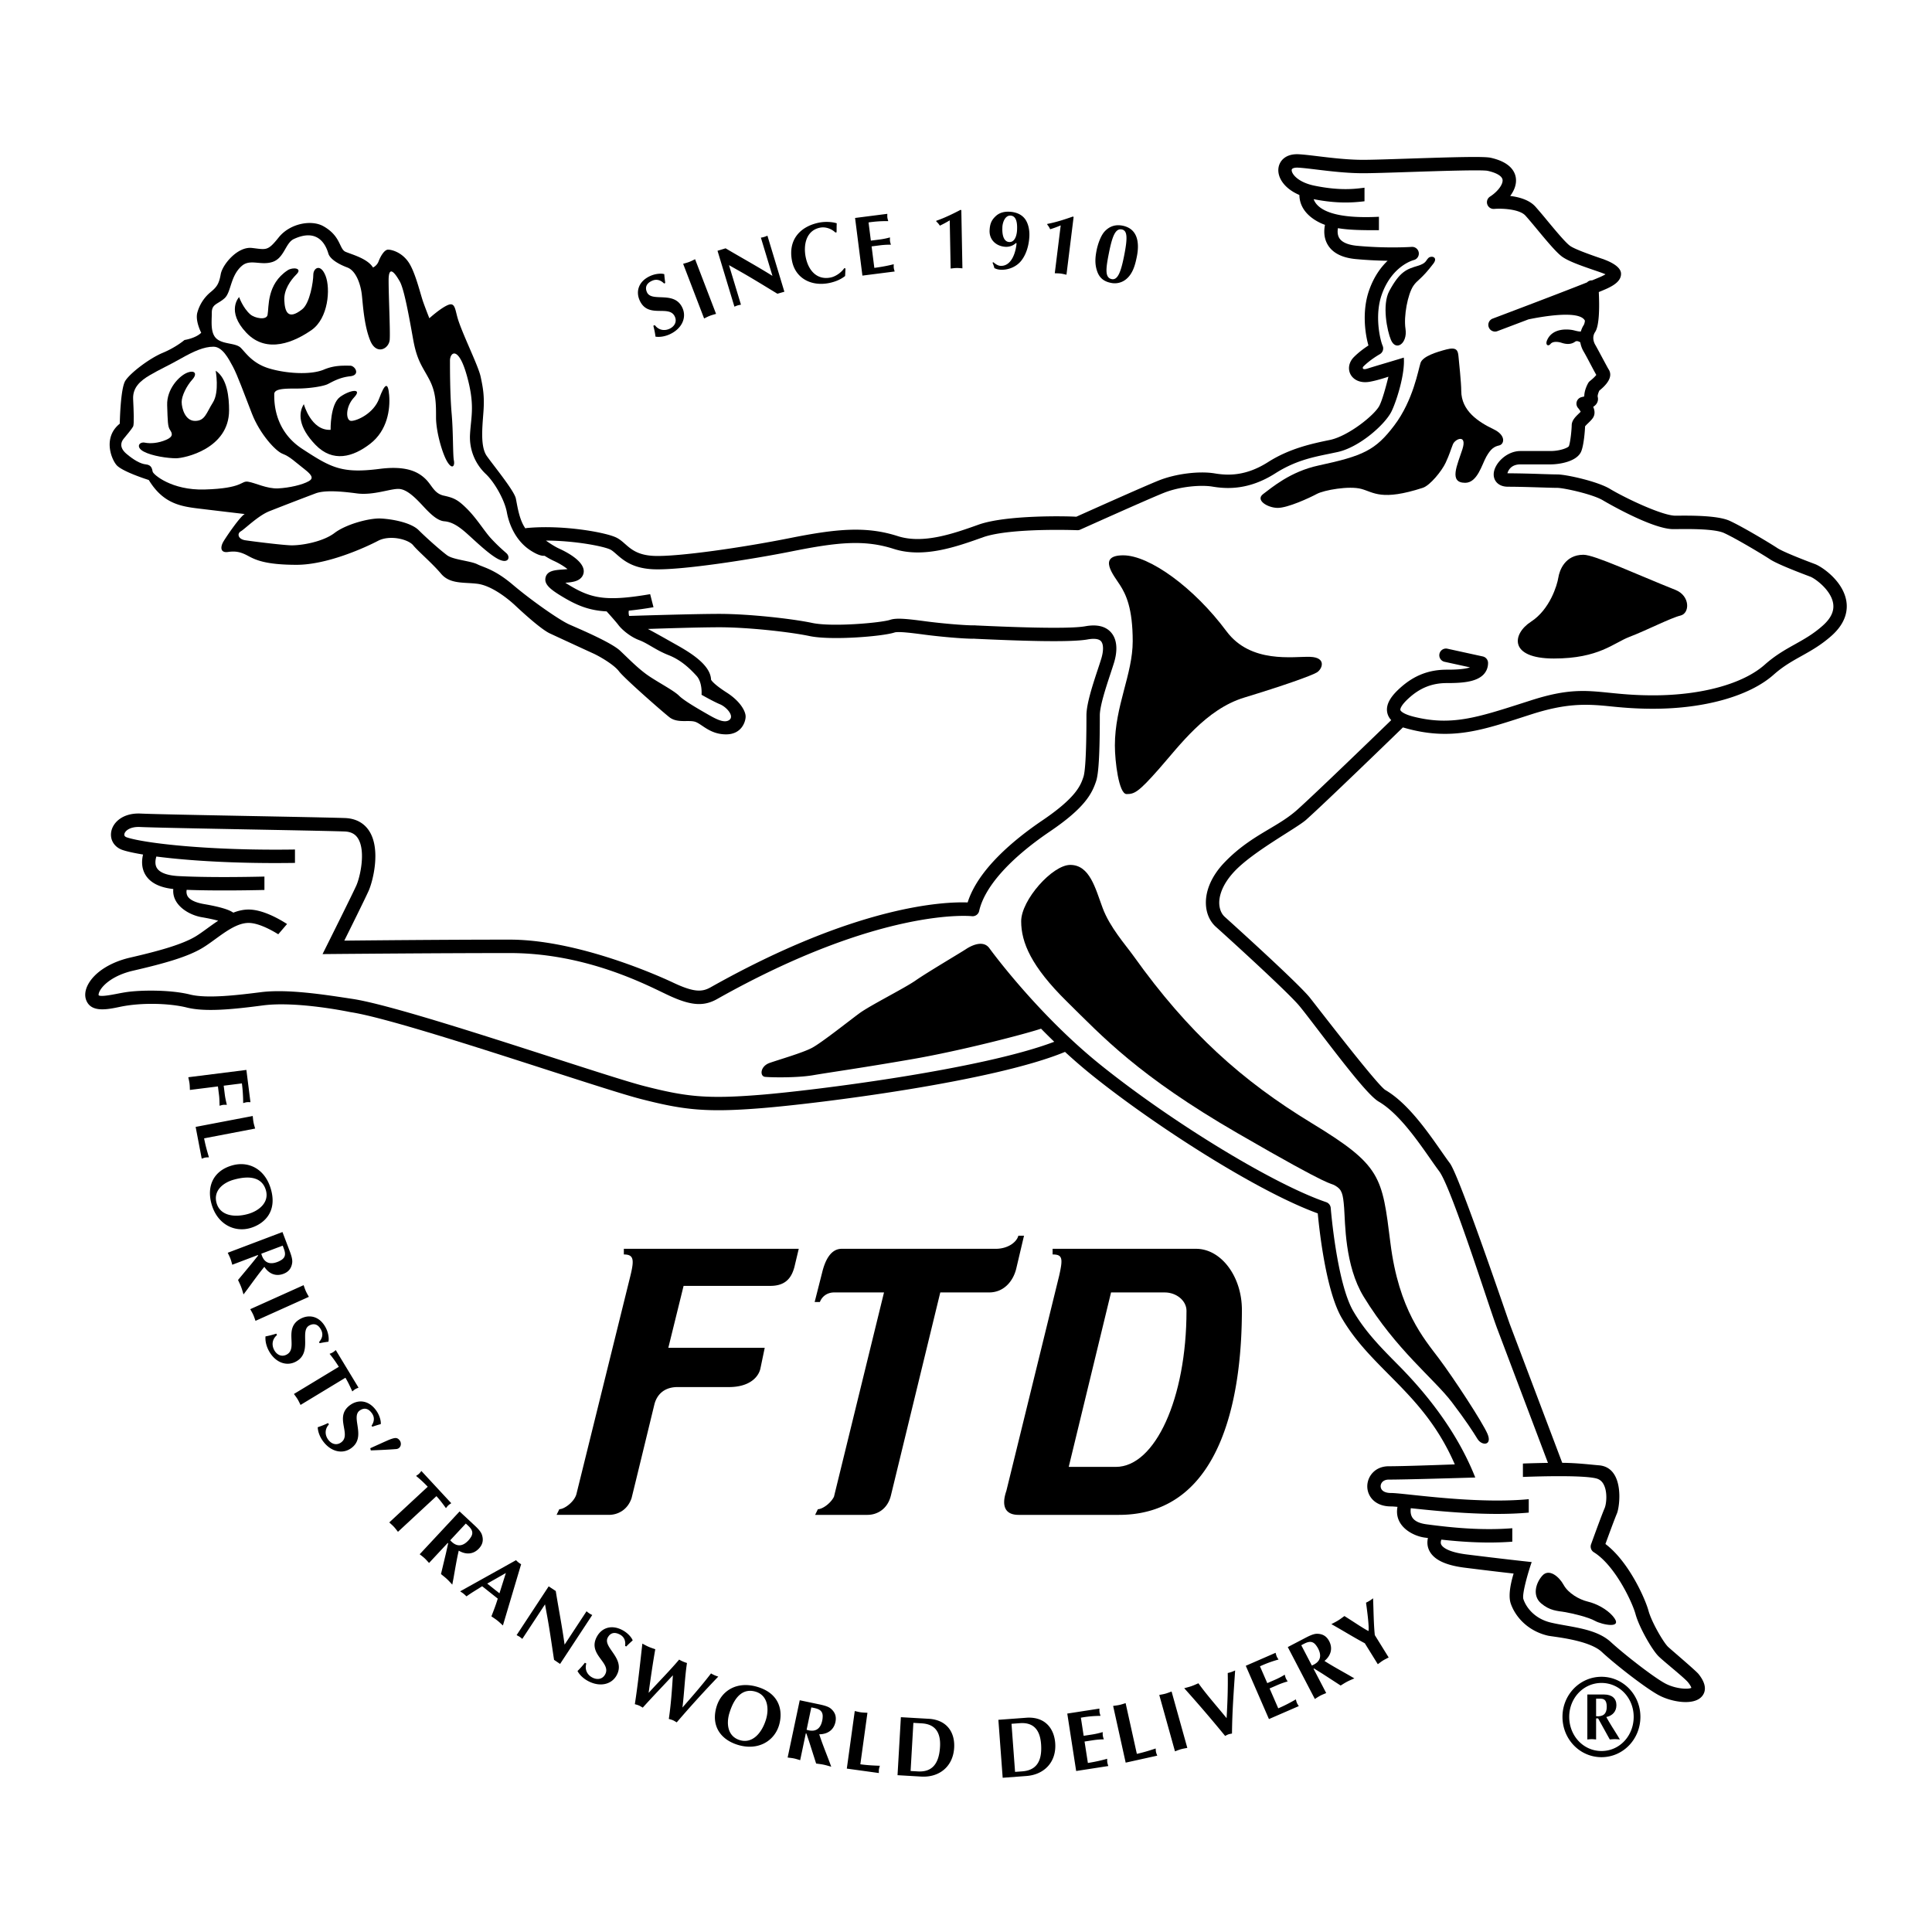 <svg xmlns="http://www.w3.org/2000/svg" width="2500" height="2500" viewBox="0 0 192.756 192.756"><g fill-rule="evenodd" clip-rule="evenodd"><path fill="#fff" d="M0 0h192.756v192.756H0V0z"/><path d="M184.197 59.901c-.369-1.987-2.439-3.367-3.109-3.62-1.947-.729-3.354-1.328-3.76-1.6-.654-.436-3.488-2.142-4.77-2.724-1.211-.551-4.012-.521-5.398-.507-1.311 0-4.994-1.749-6.555-2.686-1.232-.739-4.35-1.431-5.242-1.431-.305 0-.9-.019-1.588-.04a116.084 116.084 0 0 0-3.383-.074c.041-.098.227-.887 1.299-.887h3.004c.881 0 2.654-.274 3.07-1.311.258-.646.363-2.037.379-2.485.064-.085.215-.231.311-.323.17-.165.346-.334.471-.52.236-.355.18-.754.029-1.103.141-.09.266-.2.35-.338a.84.84 0 0 0 .098-.667c-.027-.099.049-.378.162-.612.504-.41 1.484-1.29.918-2.139-.096-.144-1.148-2.138-1.318-2.422-.098-.162-.387-.735-.018-1.289.438-.653.432-2.592.365-3.985.357-.146.635-.263.807-.342.672-.311 1.439-.762 1.412-1.504-.027-.792-1.383-1.289-1.777-1.437-.225-.084.342.117 0 0-.943-.322-2.801-.96-3.311-1.326-.449-.321-1.445-1.521-2.246-2.485a49.142 49.142 0 0 0-1.207-1.425c-.611-.68-1.631-.96-2.518-1.069.414-.556.67-1.203.553-1.868-.119-.658-.648-1.531-2.506-1.943-.672-.149-3.682-.063-8.193.086-1.883.062-3.658.121-4.529.121-1.531 0-3.172-.198-4.49-.357-.764-.092-1.424-.172-1.93-.199-1.355-.071-1.938.699-2.025 1.38-.121.93.568 2.035 2.088 2.683.027 1.85 1.805 2.715 2.553 2.98-.104.521-.141 1.28.27 1.976.484.826 1.43 1.31 2.807 1.439a39.5 39.5 0 0 0 3.174.167c-.684.652-1.375 1.597-1.85 2.955-.709 2.024-.416 4.281-.064 5.497-.391.256-.955.66-1.447 1.153-.498.496-.631 1.175-.342 1.728.252.48.893.926 1.936.737.596-.108 1.279-.312 1.846-.501-.254 1.027-.605 2.307-.895 2.884-.461.922-3.055 3.006-4.896 3.416-1.762.362-4.037.832-6.217 2.219-2.225 1.416-4.012 1.347-5.32 1.129-1.562-.261-3.914.036-5.588.707-1.545.618-7.203 3.157-8.223 3.615-1.041-.065-6.953-.18-9.707.774-2.492.89-5.552 1.982-8.109 1.16-3.171-1.019-6.125-.73-10.798.204-4.656.931-11.152 1.872-13.531 1.769-1.598-.07-2.271-.66-2.864-1.181-.279-.246-.543-.477-.874-.642-1.038-.52-5.324-1.296-8.931-.958a.663.663 0 0 0-.154.035c-.628-.871-.811-2.328-.953-2.988-.167-.778-2.226-3.283-2.894-4.229-.667-.946-.445-2.894-.333-4.452.111-1.558-.056-2.393-.279-3.45-.222-1.058-1.669-3.952-2.226-5.621-.331-.992-.278-1.836-1.002-1.558s-1.892 1.335-1.892 1.335-.334-.834-.612-1.614c-.278-.779-.779-2.95-1.447-3.951-.668-1.002-1.67-1.28-2.06-1.28-.389 0-.779.724-.946 1.169s-.556.612-.556.612c-.557-.891-2.06-1.28-2.727-1.559-.668-.278-.445-1.558-2.226-2.56-1.198-.674-3.339-.278-4.452 1.113s-1.225 1.224-2.672 1.057c-1.446-.167-2.949 1.669-3.116 2.616s-.39 1.28-1.002 1.781a4.034 4.034 0 0 0-1.335 2.059c-.223.834.39 2.003.39 2.003-.557.557-1.67.724-1.67.724s-.834.723-2.17 1.28c-1.335.556-3.228 2.003-3.729 2.782-.501.779-.556 4.286-.556 4.286-1.67 1.336-.891 3.45-.334 4.118.556.668 3.228 1.503 3.228 1.503 1.391 2.281 3.061 2.615 4.897 2.838s4.675.557 4.675.557c-.445.223-1.781 2.17-2.115 2.727-.334.556-.334 1.168.445 1.057s1.28 0 2.003.39c.723.39 1.725.891 4.842.891 3.116 0 6.957-1.781 8.125-2.393 1.168-.612 3.005-.167 3.506.445.501.612 1.892 1.781 2.782 2.838.891 1.057 2.282.835 3.618 1.002 1.335.167 2.894 1.336 3.785 2.17.89.835 2.615 2.393 3.45 2.783.835.389 3.729 1.725 4.341 2.003s2.059 1.113 2.56 1.781c.501.668 4.174 3.896 5.009 4.563.834.668 2.003.223 2.671.501.667.278 1.446 1.224 3.005 1.224s1.948-1.28 1.948-1.781c0-.5-.5-1.502-1.892-2.393-1.391-.891-1.558-1.28-1.558-1.28-.056-1.669-2.616-3.005-3.896-3.729-.822-.465-1.644-.929-2.406-1.334 1.939-.066 5.266-.168 7.137-.168 2.845 0 7.021.462 8.99.876 2.167.456 7.302.036 8.474-.354.389-.13 1.857.064 3.037.219 1.316.174 3.693.406 4.981.406.242 0-.852-.039 0 0 4.072.187 9.453.394 11.258.065.377-.068 1.051-.137 1.33.179.26.291.268.962.025 1.751-.092.302-.213.669-.342 1.056-.506 1.531-1.135 3.436-1.135 4.594 0 4.326-.162 5.723-.299 6.133-.27.807-.676 2.025-4.082 4.333-2.887 1.955-6.441 4.923-7.472 8.197-2.27-.086-11.021.234-25.649 8.469-.831.467-1.636.523-3.728-.467 0 0-8.894-4.293-16.313-4.293-6.192 0-13.728.071-16.501.1.718-1.443 2.014-4.058 2.417-4.944.428-.941 1.245-4.102.093-5.955-.52-.837-1.371-1.297-2.46-1.333-1.565-.05-5.353-.123-9.362-.199-4.782-.091-9.726-.186-10.997-.246-1.775-.085-2.769.87-2.941 1.793-.154.825.304 1.566 1.14 1.845.438.146 1.126.3 2.032.449-.13.535-.185 1.287.211 1.981.469.818 1.413 1.308 2.807 1.46-.151 1.556 1.486 2.579 2.838 2.812.76.131 1.282.25 1.64.35-.802.527-1.547 1.131-2.21 1.54-1.425.876-4.009 1.548-6.59 2.144C11.005 96 9.442 97 8.787 98.221c-.293.547-.361 1.098-.191 1.551.466 1.244 1.996.975 3.335.689 2.244-.479 5.078-.348 6.701.059 1.827.457 4.521.197 7.591-.209 3.437-.453 8.723.666 8.723.666 3.295.49 12.419 3.432 19.75 5.797 4.105 1.322 7.651 2.465 9.232 2.871 4.284 1.1 6.517 1.367 12.13.91 5.617-.459 23.018-2.627 30.198-5.607a54.2 54.2 0 0 0 2.721 2.346c6.215 4.992 16.449 11.572 22.496 13.766.158 1.686.816 7.729 2.389 10.426 1.295 2.221 2.945 3.883 4.689 5.643 2.365 2.385 4.803 4.844 6.594 8.973-1.699.062-5.197.186-6.588.186s-2.143 1.031-2.143 2.004c0 .965.74 2.004 2.365 2.004.131 0 .355.016.648.043-.369 1.945 1.559 2.912 2.713 3.066.107.014.217.027.324.043-.078.346-.084.754.092 1.162.414.961 1.59 1.551 3.598 1.801 2.559.32 4.049.492 4.859.582-.264.865-.561 2.164-.291 2.973.412 1.232 1.602 2.727 3.709 3.223.488.115 4.076.406 5.379 1.623 1.307 1.221 4.361 3.611 5.701 4.326 1.24.662 3.486 1.076 4.303.094.33-.396.537-1.104-.35-2.213-.283-.354-2.846-2.518-3.055-2.727-.475-.473-1.635-2.469-1.943-3.6-.318-1.166-1.951-4.881-4.293-6.648.301-.826.908-2.482 1.146-3.041.303-.707.777-4.604-1.797-4.809-.775-.062-2.182-.24-3.658-.248l-5.221-13.809c-.24-.633-5.035-14.809-5.988-16.08-.254-.338-.541-.75-.875-1.227-1.412-2.02-3.346-4.783-5.555-6.074-.83-.482-7.264-8.9-7.621-9.318-1.473-1.717-8.127-7.709-8.408-7.963-.334-.301-.529-.771-.551-1.324-.021-.587.166-1.756 1.477-3.171 1.869-2.021 6.248-4.346 7.197-5.196 1.957-1.75 8.51-8.102 9.652-9.211.229.086-.275-.082 0 0 4.887 1.451 8.107.204 12.844-1.315 3.342-1.067 5.295-1.043 7.627-.808 1.213.123 2.59.262 4.492.262 5.135 0 9.627-1.27 12.02-3.396.947-.842 1.836-1.339 2.775-1.864.963-.537 1.957-1.093 3.014-2.032 1.495-1.333 1.616-2.649 1.454-3.519z"/><path d="M66.256 28.285c-.34-.342-.754-.474-1.197-.274-.613.275-.711.702-.512 1.145.471 1.048 2.744-.207 3.543 1.571.447.994-.086 2.093-1.29 2.634-.427.191-.93.297-1.4.228a7.805 7.805 0 0 0-.218-1.087l.147-.066c.357.483.92.613 1.456.372.481-.216.787-.68.545-1.216-.559-1.242-2.67.248-3.511-1.623-.401-.893-.119-1.906 1.061-2.437.559-.252 1.15-.265 1.395-.179.019.291.056.582.097.88l-.116.052zM68.157 26.32c.205-.061.413-.113.611-.189.199-.077.388-.176.581-.268l2.092 5.453c-.205.06-.413.112-.611.189-.199.076-.388.176-.581.269l-2.092-5.454zM71.587 25.02l.807-.245c1.539.913 3.128 1.784 4.674 2.749l-1.154-3.813a2.295 2.295 0 0 0 .652-.197l1.691 5.591-.695.201c-1.264-.766-2.447-1.501-3.662-2.192l-1.169-.661 1.194 3.944c-.108.024-.228.042-.333.075-.106.032-.215.083-.319.123l-1.686-5.575zM84.354 26.782l-.037.755c-.448.361-1.019.582-1.578.697-1.785.366-3.361-.458-3.712-2.168-.446-2.177.852-3.477 2.669-3.85.551-.112 1.248-.107 1.786.061-.017.299-.009.593-.016.898l-.117.024c-.401-.387-1-.595-1.542-.483-1.384.284-1.671 1.725-1.42 2.95.292 1.427 1.198 2.284 2.483 2.021.517-.106 1.062-.496 1.365-.932l.119.027zM88.529 21.334c-.002.121-.011.25.004.369s.056.242.088.359a12.07 12.07 0 0 0-1.966.13l.231 1.816.878-.112a7.52 7.52 0 0 0 1.029-.209c-.001.121-.011.25.004.369s.056.242.088.358a7.876 7.876 0 0 0-1.048.056l-.878.112.273 2.145c.86-.118 1.429-.233 1.936-.366-.001.12-.011.25.004.368s.057.242.089.358l-3.218.41-.732-5.751 3.218-.412zM94.755 21.983a10.2 10.2 0 0 1-.986.53 1.906 1.906 0 0 0-.357-.419l-.001-.068c.846-.289 1.647-.687 2.432-1.093l.068.042.109 5.796c-.196-.014-.392-.035-.588-.031-.196.003-.391.033-.586.053l-.091-4.81zM99.088 26.153c.205.165.459.356.73.371 1.09.056 1.51-1.312 1.596-2.168l.006-.085-.059-.028c-.27.267-.66.4-1.035.381-.926-.048-1.643-.69-1.594-1.651.033-.621.172-1.014.646-1.441.375-.33.85-.434 1.342-.408.631.033 1.225.251 1.588.782.316.477.42 1.122.391 1.683-.041.816-.268 1.708-.771 2.373-.467.632-1.303.989-2.086.949a1.56 1.56 0 0 1-.48-.093c-.117-.074-.145-.007-.172-.145a3.035 3.035 0 0 0-.164-.46l.062-.06zM105.826 22.488c-.389.166-.711.28-1.051.384a1.834 1.834 0 0 0-.293-.465l.008-.067c.879-.166 1.729-.446 2.562-.738l.062.051-.713 5.755c-.193-.041-.385-.091-.578-.115-.195-.024-.393-.022-.588-.03l.591-4.775zM113.428 25.576c-.166.835-.398 1.744-1.098 2.299a1.78 1.78 0 0 1-1.492.347c-.711-.141-1.16-.498-1.387-1.194-.234-.697-.184-1.347-.043-2.057.111-.568.395-1.423.783-1.858.488-.537 1.092-.738 1.803-.598 1.553.308 1.692 1.758 1.434 3.061zM18.946 108.744c-.009-.213-.011-.428-.037-.639-.027-.213-.079-.42-.122-.629l5.795-.729.405 3.219c-.121-.002-.251-.012-.369.002-.118.016-.242.057-.357.088a15.618 15.618 0 0 0-.127-1.965l-1.816.229.112.895c.042.33.118.664.204 1.014-.12-.002-.25-.012-.368.002-.118.016-.242.057-.358.088-.011-.359-.011-.701-.053-1.039l-.112-.887-2.797.351zM20.363 113.572c.139.727.316 1.334.483 1.893-.121.006-.251.004-.368.027-.117.021-.238.07-.352.109l-.607-3.17 5.696-1.088c.024.211.039.426.079.635s.105.414.162.619l-5.093.975zM21.103 120.121c-.506-1.812.219-3.332 2.08-3.852 1.632-.457 3.284.363 3.854 2.406.653 2.336-.803 3.486-2.072 3.85-1.597.455-3.301-.396-3.862-2.404zM28.182 122.92l.643 1.695c.142.375.377.949.329 1.35-.067.545-.334.92-.876 1.125-.78.295-1.463-.02-1.903-.699-.599.727-1.144 1.498-1.704 2.256l-.375.498c-.075-.244-.141-.492-.235-.738-.091-.24-.205-.469-.312-.703l1.313-1.58c.169-.201.451-.562.688-.854l-.021-.055-2.555.969c-.059-.205-.111-.414-.187-.613s-.175-.389-.266-.582l5.461-2.069zM30.291 128.221c.072.199.136.404.224.598.087.195.198.379.301.566l-5.325 2.396c-.071-.201-.136-.404-.223-.6-.087-.193-.198-.377-.301-.564l5.324-2.396zM31.832 133.896c.323-.359.431-.779.208-1.211-.309-.598-.74-.672-1.171-.449-1.021.529.357 2.73-1.374 3.627-.968.5-2.094.027-2.7-1.145-.215-.414-.348-.912-.305-1.385a8.02 8.02 0 0 0 1.074-.277l.074.143c-.463.385-.562.953-.292 1.475.242.469.722.748 1.244.479 1.209-.627-.395-2.652 1.427-3.596.87-.451 1.897-.225 2.492.924.282.545.328 1.135.255 1.383-.289.035-.578.088-.874.146l-.058-.114zM29.986 140.17c-.096-.191-.184-.387-.294-.568-.11-.184-.243-.352-.367-.525l4.479-2.711a11.652 11.652 0 0 0-.922-1.293c.111-.047.226-.088.335-.154.102-.061.19-.145.283-.221l2.271 3.75c-.111.047-.226.088-.328.15-.11.066-.198.148-.292.225-.209-.461-.418-.92-.688-1.365l-4.477 2.712zM37.07 142.242c.272-.398.323-.83.044-1.227-.386-.551-.823-.568-1.221-.289-.941.66.719 2.658-.878 3.775-.893.627-2.072.309-2.829-.771-.269-.385-.466-.859-.487-1.334.351-.121.698-.25 1.027-.418l.093.133c-.408.441-.43 1.02-.093 1.5.303.432.815.645 1.297.307 1.115-.781-.745-2.576.935-3.752.802-.562 1.851-.477 2.593.584.352.502.476 1.08.437 1.336-.281.072-.56.164-.847.26l-.071-.104zM38.42 143.822c.256-.113.526-.238.803-.312.276-.076.461-.047.645.188.256.33.109.834-.333.875-.845.066-1.692.102-2.541.135l-.051-.219 1.477-.667zM39.705 152.83c-.132-.168-.258-.342-.403-.498-.145-.156-.308-.295-.465-.439l3.839-3.561a11.91 11.91 0 0 0-1.165-1.08c.099-.068.204-.131.297-.217.087-.082.157-.182.233-.275l2.982 3.215c-.099.068-.204.131-.292.211-.094.088-.164.188-.239.281-.298-.408-.596-.818-.949-1.197l-3.838 3.56zM45.853 150.797l1.327 1.236c.292.271.759.684.893 1.064.181.518.107.973-.288 1.396-.569.609-1.321.629-2.016.215-.215.918-.362 1.85-.528 2.777l-.117.613c-.175-.188-.345-.381-.538-.561-.187-.174-.391-.328-.59-.49l.477-1.998c.063-.256.156-.705.24-1.07l-.043-.039-1.863 1.998c-.144-.156-.283-.32-.438-.465-.156-.146-.329-.271-.497-.404l3.981-4.272zM48.106 158.26c-.576.369-1.071.65-1.562 1.01-.101-.09-.191-.184-.298-.268-.106-.084-.224-.156-.336-.234l5.576-3.109c.076.082.151.152.238.223.086.068.172.125.269.182l-1.818 6.111c-.183-.166-.354-.334-.547-.488-.194-.154-.396-.281-.6-.422.238-.615.458-1.18.633-1.77l-1.555-1.235zM54.743 158.27l.704.465c.285 1.766.633 3.545.883 5.35l2.19-3.33a2.24 2.24 0 0 0 .569.375l-3.21 4.881-.6-.406c-.222-1.459-.415-2.84-.661-4.215l-.242-1.322-2.265 3.443c-.087-.068-.178-.148-.27-.209-.093-.061-.202-.111-.299-.166l3.201-4.866zM62.366 164.211c.068-.479-.076-.887-.501-1.121-.59-.324-.989-.145-1.223.279-.553 1.008 1.818 2.068.879 3.777-.524.955-1.723 1.189-2.879.555-.411-.225-.798-.564-1.025-.98.262-.266.516-.533.737-.83l.142.078c-.171.576.063 1.104.579 1.387.463.254 1.016.219 1.299-.297.656-1.193-1.806-1.982-.817-3.779.471-.859 1.45-1.244 2.584-.621.537.295.904.76.982 1.006a12.14 12.14 0 0 0-.645.607l-.112-.061zM64.089 163.984c.212.111.413.227.632.32.211.092.439.164.657.24-.257 1.447-.461 2.9-.665 4.354 1.012-1.113 2.075-2.172 3.046-3.32.126.074.248.137.38.193.133.059.261.104.401.146-.222 1.473-.266 2.965-.453 4.443.973-1.107 1.95-2.225 2.852-3.402a2.994 2.994 0 0 0 .725.315 108.36 108.36 0 0 0-4.146 4.568c-.126-.072-.249-.154-.374-.209-.132-.057-.275-.092-.415-.133.215-1.457.315-2.908.405-4.355-.977 1.053-1.97 2.078-3.006 3.227-.126-.074-.249-.154-.374-.209-.133-.059-.275-.092-.415-.135.299-1.93.504-3.855.72-5.785l.03-.258zM73.616 174.086c-1.799-.551-2.688-1.98-2.121-3.828.497-1.619 2.078-2.568 4.105-1.947 2.319.711 2.502 2.557 2.124 3.82-.478 1.59-2.113 2.566-4.108 1.955zM79.79 169.635l1.774.373c.392.084 1.003.195 1.314.451.422.352.593.777.474 1.346-.172.816-.806 1.221-1.616 1.225.29.896.645 1.771.981 2.652l.216.584c-.247-.068-.491-.146-.75-.201-.25-.053-.505-.08-.758-.117l-.623-1.957c-.078-.252-.23-.684-.347-1.039l-.059-.012-.563 2.674c-.205-.061-.408-.129-.616-.174-.208-.043-.422-.062-.634-.09l1.207-5.715zM85.837 176.023c.734.102 1.366.127 1.948.148-.033.115-.076.238-.093.357-.016.117-.008.248-.008.367l-3.197-.441.793-5.744c.208.047.416.102.626.131.211.027.425.031.639.045l-.708 5.137zM92.788 171.492c1.815.174 2.49 1.482 2.409 2.877-.111 1.92-1.528 2.98-3.271 2.881l-2.379-.139.334-5.787 2.907.168zM102.512 171.371c1.82-.068 2.662 1.143 2.766 2.533.143 1.92-1.123 3.158-2.863 3.287l-2.377.178-.43-5.783 2.904-.215zM109.688 170.467c.002.119-.004.25.014.367.018.119.062.24.098.355-.523.012-1.105.033-1.961.184l.279 1.809.875-.135a7.798 7.798 0 0 0 1.023-.236c.002.121-.004.25.014.369.018.117.062.24.098.355a7.686 7.686 0 0 0-1.047.084l-.875.135.332 2.137a15.733 15.733 0 0 0 1.924-.418c.002.121-.004.25.016.369.018.117.062.24.098.355l-3.207.496-.887-5.73 3.206-.496zM113.424 174.984c.723-.16 1.324-.354 1.877-.537.01.119.012.25.037.367.025.115.078.234.121.348l-3.15.697-1.252-5.66c.211-.029.424-.051.633-.098.207-.045.408-.115.613-.18l1.121 5.063zM115.66 169.105c.209-.041.422-.072.625-.131.205-.057.404-.139.604-.211l1.57 5.625c-.209.041-.422.074-.627.131s-.402.139-.604.213l-1.568-5.627zM122.916 172.957c-.117.023-.238.039-.352.078-.121.043-.225.105-.332.16a135.552 135.552 0 0 0-4.082-4.762c.24-.064.49-.125.723-.207.232-.08.465-.189.693-.285.859 1.195 1.865 2.314 2.812 3.48.086-1.51.145-3.018.113-4.506.125-.025.258-.062.377-.104.121-.043.248-.096.361-.152-.139 2.097-.297 4.173-.313 6.298zM127.266 164.9c.033.115.061.242.107.352s.123.217.186.32a11.85 11.85 0 0 0-1.852.676l.73 1.678.812-.354c.352-.152.658-.322.93-.488.031.117.059.244.107.354.047.109.121.217.184.318a7.96 7.96 0 0 0-.99.348l-.812.354.863 1.984a15.827 15.827 0 0 0 1.756-.895c.031.115.059.244.107.354.047.109.121.215.186.318l-2.977 1.293-2.312-5.316 2.975-1.296zM128.482 164.328l1.609-.84c.355-.184.898-.486 1.301-.486.549.002.953.225 1.221.738.385.74.154 1.455-.469 1.973.793.508 1.623.959 2.441 1.426l.539.314c-.234.102-.473.199-.707.32-.227.117-.441.258-.66.393l-1.725-1.119c-.221-.145-.613-.381-.928-.582l-.053.027 1.264 2.424c-.197.084-.398.16-.586.258-.189.1-.367.221-.547.334l-2.7-5.18zM136.168 163.949c-1.121-.598-2.205-1.277-3.336-1.908.225-.121.455-.232.672-.367.219-.135.422-.291.629-.441.443.277.947.605 1.414.908.447.283.84.529.994.584.064-.51-.145-2.043-.252-2.828.125-.057.246-.121.369-.199.115-.07.227-.15.334-.236.053 1.25.053 2.461.172 3.67l1.385 2.236c-.189.098-.383.188-.564.299-.182.113-.348.246-.52.373l-1.297-2.091zM155.889 171.287c0-2.203 1.734-3.994 3.893-3.994 2.148 0 3.881 1.791 3.881 3.994 0 2.238-1.732 4.027-3.881 4.027-2.159 0-3.893-1.789-3.893-4.027zM101.602 123.287c-.174.654-1.045 1.307-2.264 1.307H83.977c-1.088 0-1.654 1.131-1.958 2.393l-.74 2.916h.522c.174-.479.653-.957 1.436-.957h4.961s-4.98 20.328-4.99 20.375c-.322.666-1.156 1.252-1.607 1.252l-.275.566h5.222c.957 0 2.016-.566 2.344-1.959l4.92-20.234h4.874c1.48 0 2.393-1.131 2.699-2.35l.781-3.309h-.564zM68.203 124.594h-5.962v.564c1.001 0 1.045.523.653 2.133l-5.37 21.715c-.164.783-1.197 1.566-1.719 1.566l-.275.566h5.222c.884 0 1.852-.484 2.254-1.652l.002-.002.003-.014c.031-.092 2.275-9.342 2.275-9.342.261-1.045 1.044-1.74 2.306-1.74h5.135c1.959 0 2.916-.914 3.134-1.828l.435-2.088h-9.618l1.523-6.18h8.66c1.61 0 2.132-.914 2.394-1.871l.436-1.828H68.203v.001zM105.67 127.291c.393-1.74.35-2.133-.652-2.133v-.564H119.336c2.479 0 4.568 2.74 4.568 6.092 0 7.18-1.393 20.453-12.271 20.453h-10.01c-1.436 0-1.697-1.002-1.219-2.393l5.266-21.455z"/><path d="M69.492 67.426c.612.668.501 1.892.501 1.892s1.168.668 1.836.946c.668.278 1.447 1.168.946 1.558s-1.391-.111-2.17-.557c-.779-.445-2.337-1.335-2.838-1.836s-1.781-1.168-2.894-1.892c-1.113-.724-2.115-1.781-3.005-2.616-.891-.835-4.062-2.17-5.065-2.615-1.001-.446-3.784-2.394-5.621-3.952s-2.894-1.725-3.562-2.059c-.668-.334-2.393-.445-3.005-.891s-2.059-1.725-2.838-2.504c-.779-.779-2.672-1.113-3.784-1.169-1.113-.056-3.451.557-4.62 1.447-1.168.891-3.395 1.28-4.452 1.225-1.058-.056-3.729-.39-4.452-.501s-.834-.668-.445-.891c.39-.223 1.725-1.558 2.838-2.003a349.506 349.506 0 0 1 4.619-1.781c.891-.333 2.449-.223 4.118 0 1.67.222 3.395-.501 4.229-.445.835.055 1.726 1.001 2.449 1.781.724.779 1.392 1.392 2.059 1.447.668.056 1.28.39 2.06 1.058.779.667 2.337 2.226 3.339 2.727 1.001.501 1.225-.223.779-.612s-.946-.835-1.559-1.502c-.612-.668-1.391-1.948-2.337-2.894-.946-.946-1.335-1.113-2.337-1.336-1.002-.222-1.168-1.057-1.892-1.725-.723-.668-1.892-1.28-4.508-.946-3.787.483-4.842-.111-7.736-2.003-2.894-1.893-2.782-4.897-2.782-5.454s1.057-.557 2.282-.557c1.224 0 2.616-.222 3.061-.445.446-.223 1.169-.668 2.226-.779 1.058-.111.501-1.058 0-1.058-.67 0-1.558-.056-2.615.39-1.334.562-3.784.39-5.454-.111-1.669-.5-2.338-1.558-2.838-2.059-.5-.501-1.725-.334-2.393-.891-.668-.557-.501-1.726-.501-2.616 0-.891.612-.835 1.28-1.447.668-.612.556-2.227 1.725-3.229.836-.717 1.892 0 3.061-.39 1.169-.389 1.28-1.892 2.115-2.281 2.596-1.212 3.283.89 3.45 1.447.167.556 1.002 1.057 1.893 1.391.89.333 1.335 1.725 1.447 2.727.111 1.001.223 3.061.835 4.563.612 1.502 1.892.834 1.947-.111.056-.946-.111-4.285-.111-5.899s.667-.668 1.113.111.946 3.617 1.336 5.788c.39 2.17.946 2.727 1.614 4.007.668 1.28.668 2.393.668 3.784s.612 3.562 1.113 4.396c.501.835.779.445.668-.111-.111-.556-.056-2.782-.223-4.675-.167-1.892-.167-4.452-.167-5.287s.835-1.503 1.669 1.447c.835 2.95.445 4.062.334 5.844a5.031 5.031 0 0 0 1.559 4.007c.89.835 1.892 2.615 2.114 3.84.223 1.224.891 2.838 2.337 3.784.745.487 1.178.575 1.425.547.31.195.622.373.915.506.583.265 1.073.58 1.374.824-.163.019-.34.031-.506.043-.75.054-1.526.11-1.686.798-.162.703.51 1.233 1.983 2.089 1.354.785 2.528 1.208 4.111 1.288.389.431.964 1.078 1.177 1.362.334.445 1.169 1.168 2.059 1.502.891.333 1.67 1.001 2.949 1.502 1.281.504 2.171 1.394 2.783 2.062z" fill="#fff"/><path d="M181.855 62.419c-.947.842-1.836 1.338-2.775 1.864-.961.537-1.955 1.093-3.012 2.032-2.156 1.916-6.316 3.059-11.133 3.059-1.836 0-3.176-.136-4.359-.255-2.406-.243-4.146-.419-7.752.731l-.828.265c-4.664 1.496-7.234 2.32-10.939 1.394-.988-.247-1.307-.539-1.342-.672-.008-.035-.059-.366.85-1.191 1.123-1.021 2.324-1.496 3.779-1.496 1.361 0 2.877-.064 3.641-.827.312-.313.479-.72.479-1.176a.67.67 0 0 0-.525-.653l-3.561-.779a.669.669 0 0 0-.287 1.305l2.572.562c-.658.232-1.834.232-2.318.232-1.809 0-3.295.586-4.678 1.843-.656.596-1.498 1.504-1.246 2.505.064.253.191.481.381.686-1.611 1.561-7.568 7.325-9.371 8.938-.854.764-1.803 1.329-2.809 1.926-1.375.817-2.932 1.743-4.463 3.341-1.24 1.294-1.896 2.767-1.846 4.145.033.917.385 1.723.99 2.267 2.371 2.134 7.154 6.52 8.287 7.84.334.391 1.047 1.322 1.871 2.4 2.852 3.732 5.111 6.633 6.092 7.203 1.957 1.143 3.793 3.768 5.135 5.686.324.465.633.906.9 1.262.902 1.203 3.178 7.99 4.537 12.047.57 1.703 1.021 3.051 1.271 3.707l5.043 13.342c-.955.014-1.844.041-2.498.066v1.336c2.215-.084 6.02-.158 7.275.139.367.086.621.289.797.641.385.762.256 1.93.078 2.342-.338.787-1.309 3.484-1.35 3.598a.668.668 0 0 0 .277.795c2.092 1.295 3.822 4.941 4.16 6.174.354 1.301 1.629 3.535 2.285 4.193.25.248.715.639 1.252 1.092.627.527 1.484 1.248 1.705 1.523.238.299.307.471.326.547-.33.174-1.6.098-2.607-.439-1.133-.605-4.02-2.842-5.428-4.133-1.146-1.053-2.863-1.357-4.523-1.654-.514-.092-1-.178-1.451-.285-1.574-.369-2.451-1.453-2.748-2.344-.16-.48.469-2.664.828-3.695-.846-.09-3.102-.338-6.498-.762-2.053-.258-2.457-.828-2.533-.998s-.027-.355.023-.479c2.191.242 4.59.391 7.074.205v-1.342c-3.051.24-6-.051-8.566-.393-.723-.096-1.201-.332-1.422-.699-.176-.295-.176-.645-.139-.906 2.809.299 7.693.811 11.768.439v-1.34c-3.992.385-8.922-.141-11.697-.436-1.021-.109-1.697-.18-2.049-.18-.473 0-.812-.139-.955-.389a.595.595 0 0 1 .01-.594c.133-.229.389-.354.723-.354 1.617 0 6.998-.158 8.631-.209-1.922-4.863-5.209-8.725-7.688-11.225-1.684-1.699-3.275-3.303-4.484-5.377-1.645-2.82-2.242-10.215-2.248-10.289a.67.67 0 0 0-.451-.58c-5.221-1.775-15.314-7.916-22.504-13.689-5.937-4.771-10.441-10.751-11.046-11.571l-.07-.096c-.627-.836-1.823-.222-2.323.112-.501.334-3.896 2.338-5.009 3.117-1.113.779-4.563 2.504-5.621 3.283-1.058.779-3.785 2.949-4.731 3.449-.946.502-3.283 1.17-4.229 1.504-.946.334-1.001 1.336-.445 1.391.557.057 3.172.111 4.786-.166 1.614-.279 4.842-.725 9.962-1.615 4.804-.834 11.223-2.502 12.78-3.027.424.43.861.867 1.316 1.305-7.283 2.773-24.031 4.863-29.232 5.287-5.463.445-7.505.201-11.689-.871-1.542-.396-5.07-1.533-9.154-2.85-7.378-2.379-16.56-5.34-19.964-5.846l-.578-.088c-2.373-.359-5.958-.902-8.508-.582-2.265.283-5.367.67-7.101.236-1.967-.492-4.972-.451-6.386-.234-.297.045-.6.104-.893.16-.565.109-1.614.312-1.831.154-.018-.047-.016-.203.117-.449.351-.654 1.427-1.572 3.304-2.006 3.11-.717 5.489-1.384 6.989-2.307.399-.245.797-.534 1.218-.84 1.096-.797 2.23-1.621 3.33-1.621.917 0 2.128.617 2.959 1.133l.877-1.025c-.885-.568-2.468-1.443-3.836-1.443-.528 0-1.036.12-1.526.311-.427-.298-1.265-.571-2.924-.857-.894-.154-1.47-.445-1.666-.842a.92.92 0 0 1-.061-.577c2.662.099 5.823.056 7.755.012v-1.336c-2.122.049-5.772.098-8.556-.048-1.15-.061-1.906-.345-2.184-.824-.211-.364-.133-.828-.043-1.128 3.141.408 7.979.726 13.83.636v-1.336c-8.559.132-15.021-.627-16.77-1.21-.293-.098-.26-.274-.25-.333.056-.298.529-.753 1.565-.704 1.289.061 6.244.155 11.035.247 4.005.076 7.788.148 9.344.199.649.021 1.084.244 1.369.702.796 1.28.197 3.879-.174 4.698-.451.993-2.621 5.341-3.367 6.835 2.861-.026 12.192-.104 18.667-.104 7.114 0 12.82 2.755 15.257 3.933l.485.232c2.288 1.084 3.585 1.195 4.955.424 16.362-9.21 25.326-8.277 25.415-8.267a.668.668 0 0 0 .731-.519c.533-2.392 3.043-5.211 7.068-7.939 3.49-2.364 4.188-3.775 4.602-5.017.254-.764.367-2.786.367-6.556 0-.943.617-2.811 1.068-4.175.129-.395.252-.767.35-1.083.229-.746.494-2.131-.305-3.03-.543-.613-1.408-.817-2.568-.606-1.805.328-8.303.037-10.986-.086-.903-.042.273 0 0 0-1.201 0-3.562-.227-4.838-.396-1.885-.249-2.984-.379-3.634-.162-.898.299-5.766.737-7.777.313-2.033-.428-6.337-.904-9.265-.904-2.288 0-7.309.151-9.002.205a1.15 1.15 0 0 1-.035-.528 35.939 35.939 0 0 0 2.463-.343l-.333-1.302c-4.138.704-5.697.487-7.783-.724a17.774 17.774 0 0 1-.681-.414c.343-.026.687-.061.982-.15.729-.219.841-.725.855-.933.072-1.059-1.683-1.974-2.44-2.318-.414-.188-.893-.495-1.332-.807 2.893.004 5.773.569 6.434.899.175.088.367.256.59.451.683.6 1.619 1.421 3.687 1.511 2.768.12 9.766-.976 13.851-1.793 4.544-.909 7.218-1.177 10.127-.242 2.989.96 6.26-.206 8.961-1.172 2.73-.945 9.277-.694 9.338-.69a.671.671 0 0 0 .322-.057c.066-.03 6.684-3.007 8.322-3.662 1.65-.661 3.742-.817 4.873-.629 1.422.237 3.619.358 6.256-1.319 1.973-1.256 3.674-1.605 5.318-1.942l.924-.195c2.178-.484 4.707-2.741 5.35-4.026.473-.944 1.379-3.721 1.238-5.391-1.211.376-2.877.854-3.625 1.096-.568.184-.496-.121-.41-.206.701-.7 1.625-1.22 1.635-1.225a.665.665 0 0 0 .287-.847c-.273-.643-.809-3.04-.094-5.081 1.006-2.877 3.113-3.445 3.203-3.468a.668.668 0 0 0-.209-1.314c-.023.002-2.441.172-5.455-.11-.633-.06-1.455-.244-1.775-.781-.188-.314-.178-.692-.129-.977 1.064.18 2.34.212 4.09.202v-1.339c-4 .203-5.527-.518-6.152-1.179a1.647 1.647 0 0 1-.361-.576c2.334.458 3.877.351 5.074.209v-1.354c-.861.11-2.398.335-5.014-.206-1.666-.345-2.295-1.212-2.248-1.578.021-.172.334-.233.631-.217.463.024 1.1.101 1.84.19 1.354.164 3.039.367 4.65.367.893 0 2.598-.056 4.572-.121 2.906-.096 7.297-.241 7.861-.117.875.194 1.414.513 1.479.875.08.449-.469 1.194-1.25 1.696a.668.668 0 0 0 .417 1.227c.906-.073 2.557.044 3.121.672.324.359.736.857 1.174 1.384.938 1.129 1.906 2.298 2.496 2.72.621.443 1.828.874 3.227 1.352.332.113.617.211.824.289.107.04.193.076.264.107-.1.06-.236.133-.42.219-.186.085-.506.219-.922.388-.021-.001-.043-.004-.066-.002a.663.663 0 0 0-.436.204c-3.041 1.211-9.363 3.592-9.439 3.622a.668.668 0 0 0 .468 1.25c.143-.054 1.455-.548 3.133-1.186 1.396-.288 5.107-.941 5.629.134a1.37 1.37 0 0 1-.098.4 2.44 2.44 0 0 0-.309.678c-.287.015-.613-.11-.854-.15-.334-.056-1.938-.274-2.506 1.002-.221.5.111.667.334.39.234-.292.779-.223 1.113-.112.334.112.891.223 1.336-.111.162-.121.379-.028.523.061.053.325.17.648.352.95.15.252.412.746.662 1.222.262.496.451.852.582 1.077-.076.104-.25.305-.645.62a.672.672 0 0 0-.16.188c-.076.132-.396.724-.395 1.337a2.043 2.043 0 0 1-.246.067.673.673 0 0 0-.5.443.671.671 0 0 0 .133.654c.098.11.197.259.254.367a5.951 5.951 0 0 1-.178.177c-.336.324-.717.691-.717 1.184 0 .33-.117 1.65-.283 2.079-.121.171-.898.48-1.832.48h-3.004c-1.41 0-2.664 1.306-2.664 2.335 0 .371.152.698.432.921.252.203.592.306 1.008.306.98 0 2.248.039 3.266.071.701.022 1.305.041 1.631.041.641 0 3.537.63 4.555 1.241.047.028 4.857 2.877 7.021 2.877l.457-.003c1.098-.012 3.668-.039 4.609.389 1.199.545 3.969 2.211 4.58 2.619.518.345 1.875.93 4.031 1.739.463.173 2.021 1.288 2.268 2.613.147.782-.189 1.525-1.029 2.271z" fill="#fff"/><path d="M106.779 86.292c-1.781 0-4.896 3.506-4.896 5.621 0 2.114 1 4.507 4.562 8.013s7.123 7.402 17.029 13.135 9.072 4.842 9.74 5.23c.668.391.779.779.891 2.227s.051 5.744 1.947 8.85c3.227 5.287 7.012 8.18 8.793 10.518 1.412 1.854 2.115 2.949 2.561 3.674.445.723 1.502.668 1.002-.502-.502-1.168-3.34-5.51-4.842-7.514-1.504-2.002-4.008-4.84-4.842-11.52-.836-6.678-.891-7.734-7.848-11.965-6.957-4.229-12.307-9.016-17.754-16.64-.834-1.169-2.393-2.894-3.115-4.842-.724-1.948-1.28-4.285-3.228-4.285zM111.232 74.382c0 1.558.389 4.842 1.168 4.842s1.168-.167 3.227-2.504c2.061-2.337 4.676-5.955 8.516-7.124 3.84-1.168 6.678-2.17 7.234-2.504.557-.333 1.002-1.503-.668-1.558-1.668-.056-5.914.711-8.348-2.56-3.227-4.341-7.68-7.569-10.295-7.569s-.945 2.004-.334 2.95 1.279 2.337 1.279 5.621c.001 3.283-1.779 6.455-1.779 10.406zM144.289 34.869c-.92.242-2.338.668-2.561 1.335-.223.668-.723 3.729-2.615 6.233s-3.121 3.048-7.568 4.007c-2.838.612-4.676 2.226-5.51 2.838-.836.612.445 1.391 1.447 1.391s3.172-1.001 3.895-1.391c.725-.389 3.229-.835 4.453-.501s2.004 1.224 6.121-.111c.721-.233 1.893-1.669 2.283-2.504.389-.835.5-1.28.723-1.836s1.447-1.057.945.501c-.5 1.558-1.391 3.339.279 3.339 1.225 0 1.67-1.837 2.115-2.616.443-.779.777-1.002 1.279-1.113.5-.111.723-1.001-.557-1.614-1.504-.72-3.229-1.83-3.229-3.84 0-.779-.223-2.894-.277-3.45-.055-.557-.166-.946-1.223-.668zM138.779 33.923c-.383-.894-.914-3.52-.166-4.897 1.057-1.948 1.725-2.17 2.838-2.505.842-.252.779-.5 1.057-.779.279-.278 1.002-.103.502.556-1.225 1.614-1.592 1.608-2.004 2.227-.557.835-.975 3.019-.779 4.285.222 1.447-.948 2.282-1.448 1.113zM157.979 55.349c-1.836 0-2.393 1.558-2.504 2.282-.111.723-.834 3.172-2.727 4.396-1.893 1.225-2.227 3.673 2.281 3.673s5.955-1.559 7.57-2.17c1.613-.612 4.117-1.893 5.062-2.115.947-.223.98-1.972-.5-2.56-3.784-1.502-8.069-3.506-9.182-3.506z"/><path d="M21.297 34.591c-.946 0-1.948.445-3.228 1.168-1.28.724-2.17 1.113-3.117 1.67-.946.556-1.725 1.225-1.669 2.393.056 1.169.111 2.504 0 2.727s-.668.891-.946 1.225c-.278.333-.445.89.278 1.502.724.612 1.391 1.002 1.948 1.058s.612.445.668.724 1.889 1.875 5.175 1.78c3.896-.111 3.618-.89 4.341-.779.723.112 1.892.724 3.005.668 1.113-.056 2.41-.352 3.061-.723.39-.223.445-.501-.334-1.113-1.156-.908-1.558-1.335-2.282-1.614-.723-.278-2.282-2.003-3.061-4.007-.779-2.003-1.446-3.84-1.892-4.675s-1.056-2.004-1.947-2.004z" fill="#fff"/><path d="M18.626 37.207c-.768.329-2.004 1.614-1.948 3.228.055 1.614.055 2.115.278 2.449.223.334.39.668-.39 1.002-.779.334-1.558.389-2.115.278-.556-.111-.946.445-.111.89.834.445 2.393.668 3.228.668.834 0 5.287-.946 5.287-4.786 0-1.28-.167-3.172-1.336-3.951 0 0 .39 2.115-.278 3.172-.668 1.058-.779 1.837-1.781 1.837-1.001 0-1.335-1.28-1.335-1.892 0-.612.501-1.614 1.057-2.226.557-.614.223-1.003-.556-.669zM30.313 40.323s.724 2.672 2.672 2.56c0 0-.056-2.56.946-3.283 1.001-.723 2.282-.89 1.391.056-.89.946-.834 2.337-.278 2.337.557 0 2.227-.724 2.783-2.226.557-1.502.89-1.725 1.001-.334.112 1.391-.167 3.506-1.892 4.841-1.726 1.336-3.729 1.893-5.454.112s-1.725-3.173-1.169-4.063zM28.699 26.966c.52-.342 1.502-.223.891.39-.612.612-1.28 1.559-1.224 2.616.055 1.057.318 2.04 1.78.89.779-.612 1.113-2.782 1.113-3.45s.724-1.168 1.225.111c.501 1.28.278 4.229-1.392 5.398s-4.452 2.449-6.511.279c-2.059-2.171-.724-3.562-.724-3.562s.372 1.077 1.113 1.726c.445.389 1.614.612 1.725.056.155-.773-.111-3.062 2.004-4.454zM160.887 161.213c-.59-.67-1.586-1.209-2.463-1.418-.875-.209-1.961-.836-2.42-1.67s-1.461-1.67-2.129-.918c-.668.75-1.002 2.004-.125 2.754.877.752 1.627.752 2.379.877s2.338.502 3.006.877 2.963.877 1.752-.502z"/><path d="M100.82 21.51c-.586-.03-.826.793-.814 1.237-.021.417.023 1.365.688 1.4.586.03.754-.729.777-1.179.023-.485.029-1.423-.651-1.458zM110.92 27.848c.609.121.924-.763 1.238-2.35.357-1.804.32-2.497-.238-2.607-.66-.131-.967.755-1.297 2.425-.301 1.52-.396 2.395.297 2.532zM23.325 117.697c-1.066.297-2.063 1.098-1.719 2.326.353 1.264 1.773 1.477 3.135 1.096 1.058-.295 2.134-1.125 1.791-2.355-.319-1.141-1.37-1.58-3.207-1.067zM26.07 125.084c.237.867.792 1.131 1.612.82.112-.043.229-.096.383-.191.612-.379.323-.951.139-1.436l-2.134.807zM44.919 153.674c.596.67 1.21.66 1.808.02.082-.088.162-.188.259-.34.382-.611-.132-.996-.512-1.35l-1.555 1.67zM49.831 158.965l.639-2.026-1.86 1.057 1.221.969zM72.774 170.908c-.324 1.059-.188 2.328 1.033 2.703 1.253.383 2.198-.697 2.613-2.049.322-1.051.202-2.404-1.019-2.779-1.131-.345-2.068.301-2.627 2.125zM80.475 172.58c.857.268 1.378-.057 1.559-.916.025-.115.042-.242.046-.424.012-.721-.626-.785-1.135-.893l-.47 2.233zM90.851 176.693l.722.041c1.173.068 2.099-.467 2.214-2.455.093-1.598-.627-2.271-1.826-2.34l-.833-.049-.277 4.803zM101.273 176.781l.723-.053c1.172-.088 2.02-.74 1.871-2.727-.119-1.596-.92-2.168-2.117-2.08l-.832.062.355 4.798zM130.883 166.168c.832-.338 1.027-.92.623-1.697a2.131 2.131 0 0 0-.234-.357c-.447-.564-.982-.209-1.443.031l1.054 2.023zM156.561 171.287c0 1.891 1.408 3.412 3.221 3.412s3.211-1.521 3.211-3.412c0-1.857-1.398-3.379-3.211-3.379s-3.221 1.522-3.221 3.379z" fill="#fff"/><path d="M158.371 169.061h1.668c.783 0 1.23.393 1.23 1.062 0 .639-.393 1.053-1.008 1.186.348.627.729 1.221 1.107 1.824l.246.414c-.168-.012-.334-.033-.502-.033s-.336.021-.504.033l-1.164-2.104h-.201v2.104c-.145-.012-.291-.033-.436-.033-.146 0-.291.021-.438.033v-4.486h.002z"/><path d="M159.244 171.23c.727.057 1.062-.256 1.062-.939 0-.783-.357-.816-.715-.816h-.348v1.755h.001zM106.627 146.352h4.701c3.916 0 7.049-6.832 7.049-15.578 0-1.002-1-1.828-2.176-1.828h-5.352l-4.222 17.406z" fill="#fff"/></g></svg>